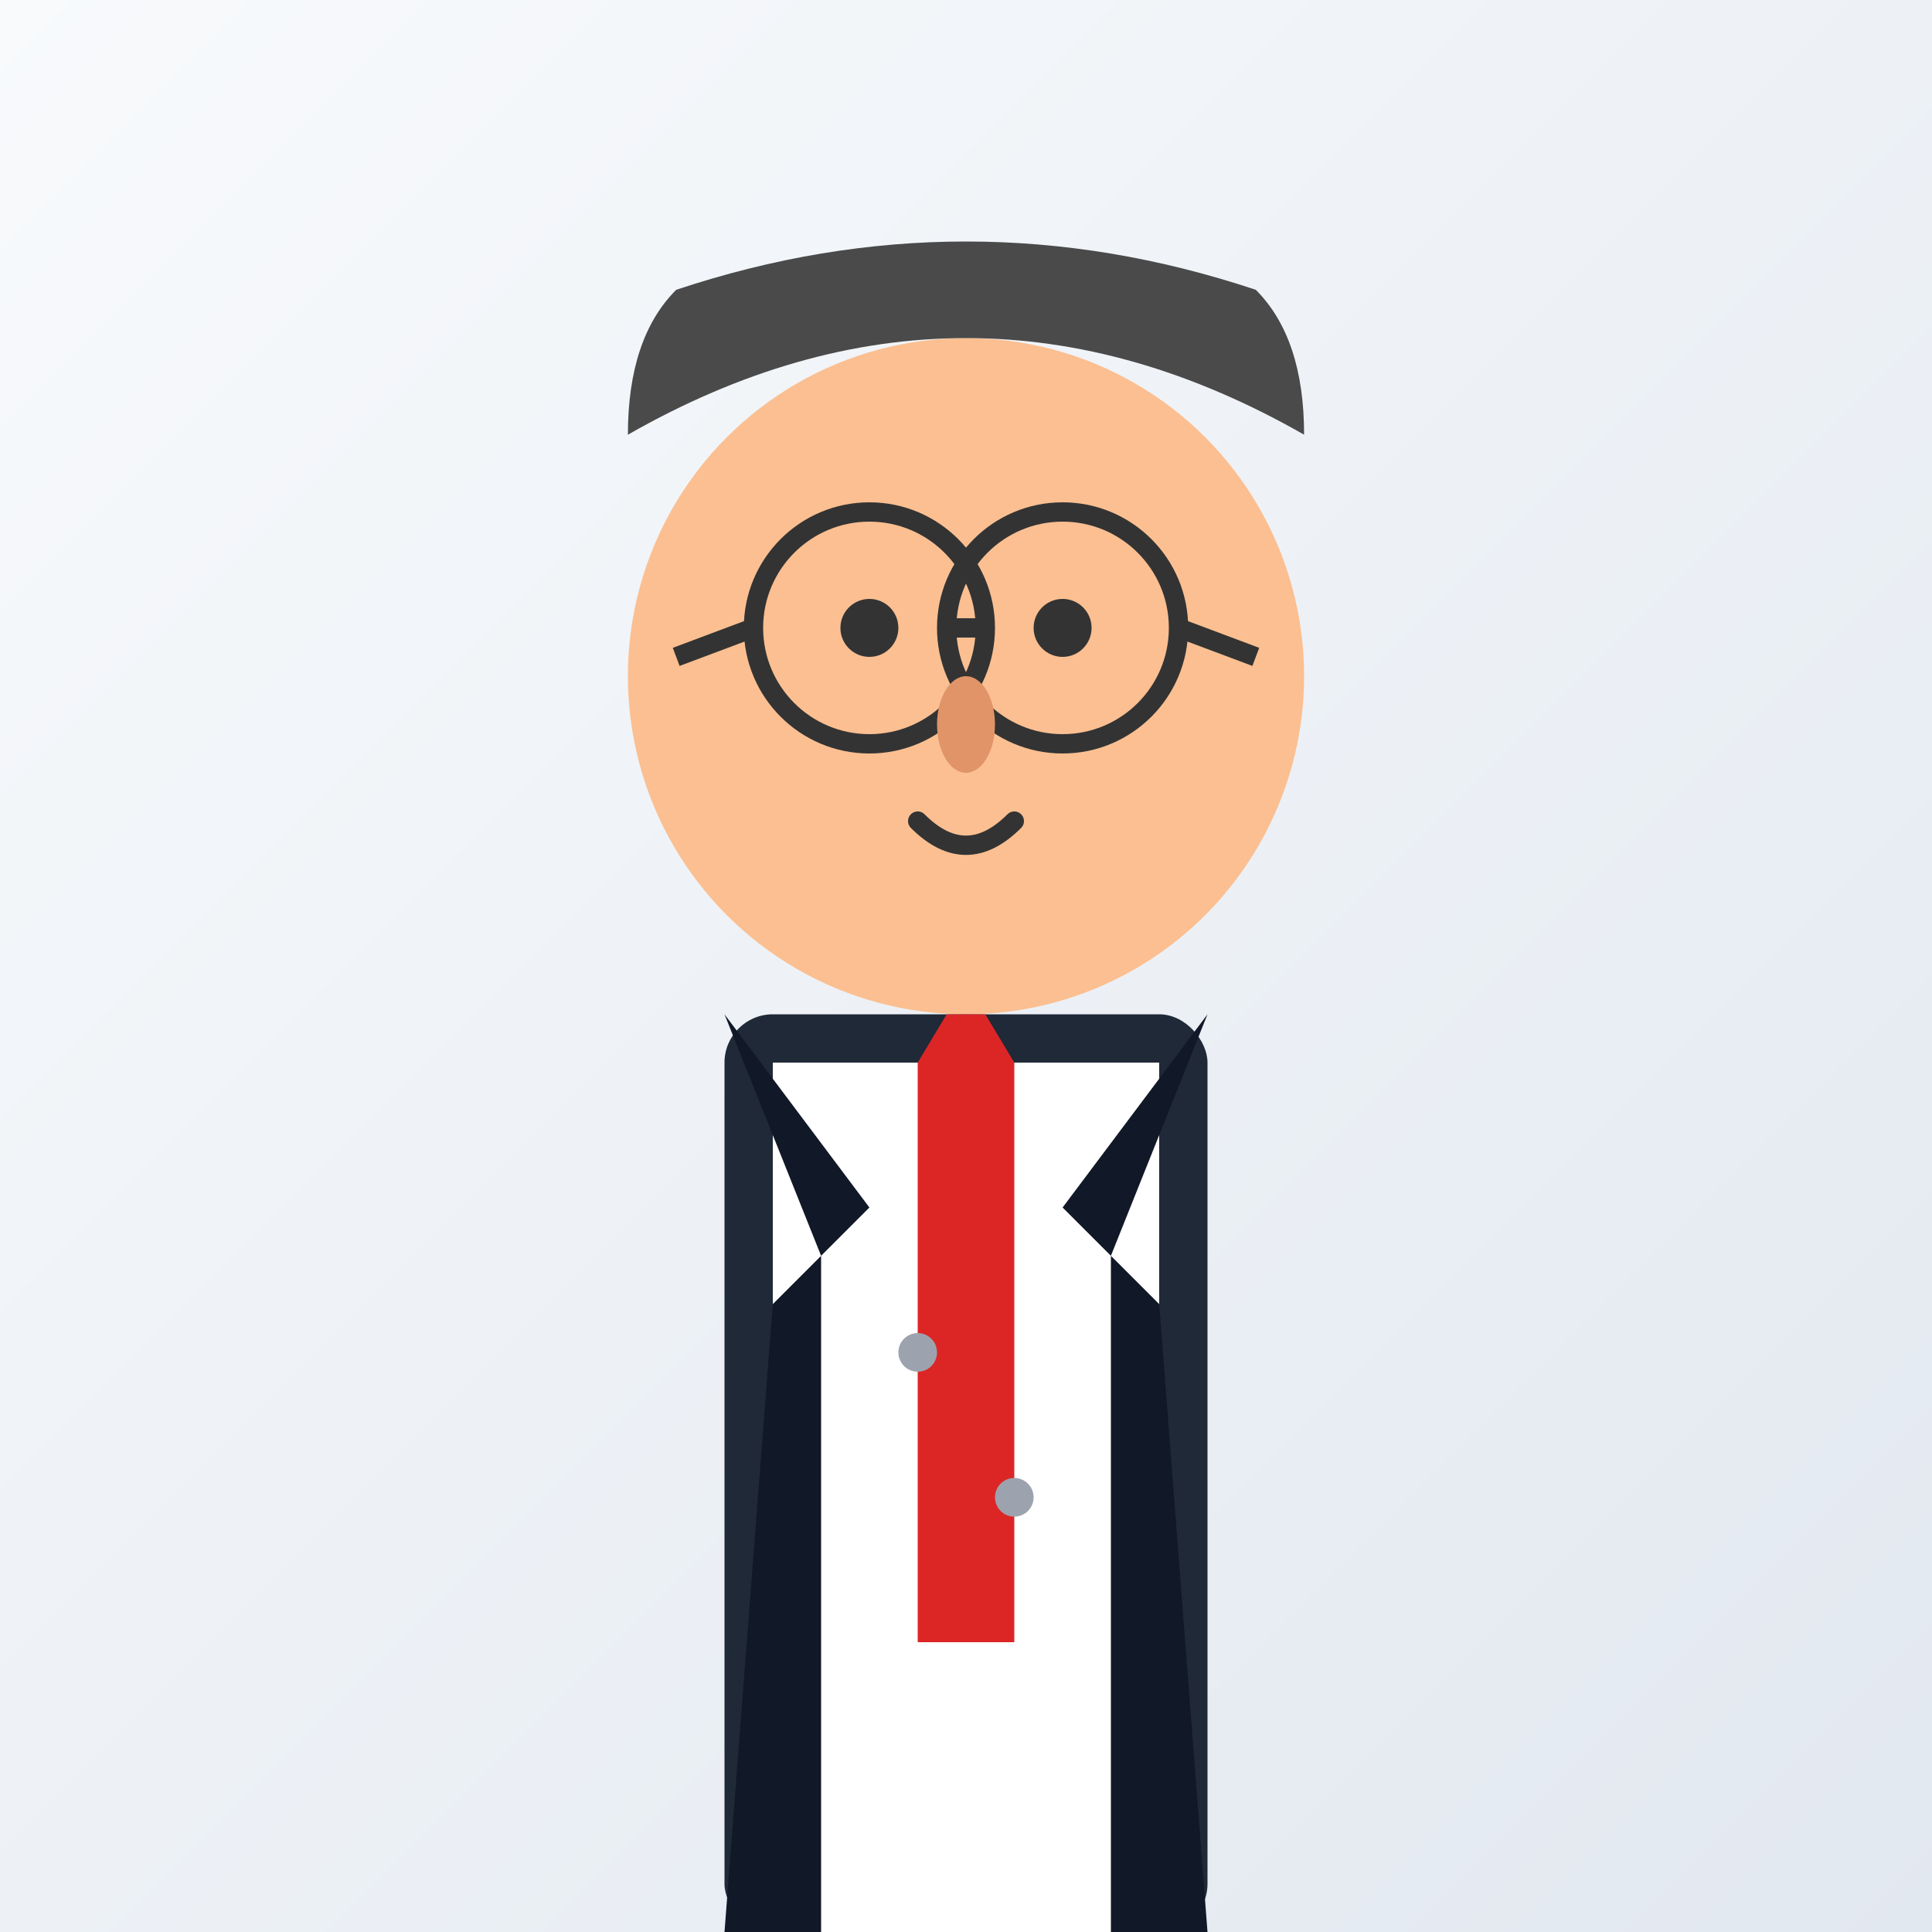 <svg xmlns="http://www.w3.org/2000/svg" viewBox="0 0 200 200" class="w-full h-full">
  <rect x="0" y="0" width="200" height="200" fill="#808080" stroke="none"/>
  <defs>
    <linearGradient id="bgGradient" x1="0%" y1="0%" x2="100%" y2="100%">
      <stop offset="0%" style="stop-color:#f8fafc;stop-opacity:1" />
      <stop offset="100%" style="stop-color:#e2e8f0;stop-opacity:1" />
    </linearGradient>
  </defs>

  <!-- Background -->
  <rect width="200" height="200" fill="url(#bgGradient)" />

  <!-- Head -->
  <circle cx="100" cy="70" r="35" fill="#fbbf91" />

  <!-- Hair -->
  <path d="M 65 45 Q 100 25 135 45 Q 135 35 130 30 Q 100 20 70 30 Q 65 35 65 45 Z" fill="#4a4a4a" />

  <!-- Glasses -->
  <circle cx="90" cy="65" r="12" fill="none" stroke="#333" stroke-width="2" />
  <circle cx="110" cy="65" r="12" fill="none" stroke="#333" stroke-width="2" />
  <line x1="102" y1="65" x2="98" y2="65" stroke="#333" stroke-width="2" />
  <line x1="78" y1="65" x2="70" y2="68" stroke="#333" stroke-width="2" />
  <line x1="122" y1="65" x2="130" y2="68" stroke="#333" stroke-width="2" />

  <!-- Eyes -->
  <circle cx="90" cy="65" r="3" fill="#333" />
  <circle cx="110" cy="65" r="3" fill="#333" />

  <!-- Nose -->
  <ellipse cx="100" cy="75" rx="3" ry="5" fill="#e09467" />

  <!-- Mouth -->
  <path d="M 95 85 Q 100 90 105 85" fill="none" stroke="#333" stroke-width="2" stroke-linecap="round" />

  <!-- Suit -->
  <rect x="75" y="105" width="50" height="95" fill="#1f2937" rx="5" />

  <!-- Shirt -->
  <rect x="80" y="110" width="40" height="90" fill="#ffffff" />

  <!-- Tie -->
  <rect x="95" y="110" width="10" height="60" fill="#dc2626" />
  <path d="M 95 110 L 105 110 L 102 105 L 98 105 Z" fill="#dc2626" />

  <!-- Suit jacket lapels -->
  <path d="M 75 105 L 90 125 L 80 135 L 75 200 L 85 200 L 85 130 Z" fill="#111827" />
  <path d="M 125 105 L 110 125 L 120 135 L 125 200 L 115 200 L 115 130 Z" fill="#111827" />

  <!-- Suit jacket buttons -->
  <circle cx="95" cy="140" r="2" fill="#9ca3af" />
  <circle cx="105" cy="155" r="2" fill="#9ca3af" />

</svg>
